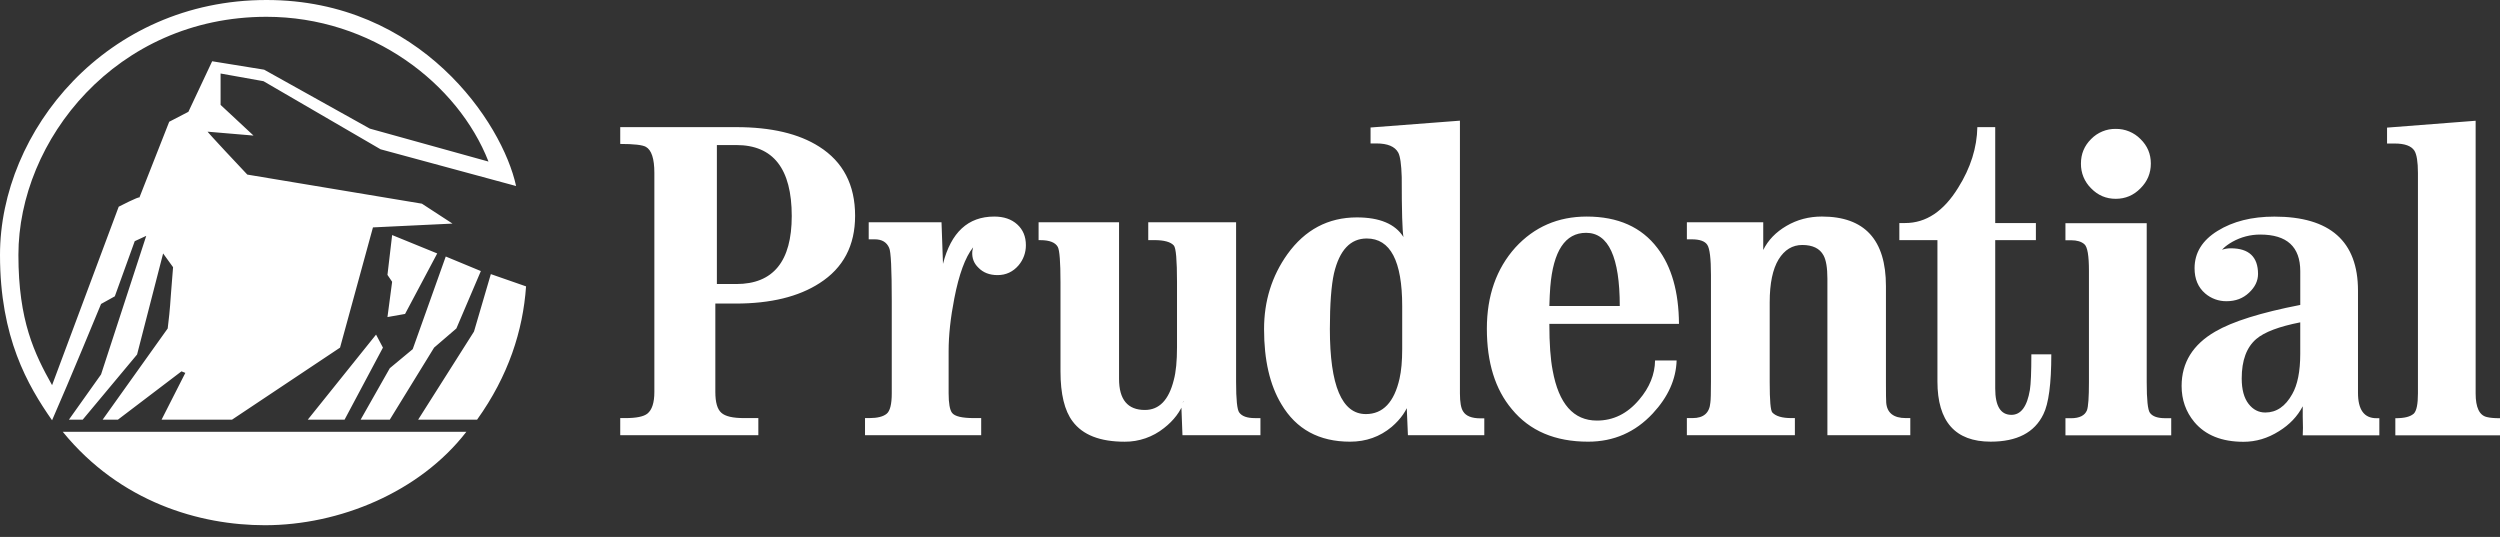 <svg width="149" height="32" viewBox="0 0 149 32" fill="none" xmlns="http://www.w3.org/2000/svg">
<rect x="0" y="0" width="149" height="32" fill="#333333" stroke="none"/>
<path d="M142.762 24.926C143.325 24.926 143.657 24.834 143.866 24.648C144.028 24.479 144.109 24.085 144.109 23.445V10.316C144.109 9.645 144.036 9.199 143.896 8.977C143.711 8.695 143.318 8.554 142.722 8.554H142.268V7.606L147.548 7.197V23.451C147.548 24.286 147.771 24.756 148.22 24.857C148.397 24.903 148.66 24.926 149 24.926V25.946H142.762V24.926ZM134.477 20.201C134.963 19.788 135.835 19.46 137.095 19.212V21.081C137.095 22.139 136.932 22.942 136.616 23.49C136.208 24.224 135.674 24.586 135.01 24.586C134.617 24.586 134.284 24.417 134.014 24.07C133.744 23.721 133.606 23.22 133.606 22.556C133.605 21.475 133.899 20.695 134.477 20.201ZM132.234 15.204C132.339 14.927 132.609 14.663 133.05 14.412C133.556 14.127 134.128 13.978 134.71 13.98C136.3 13.98 137.096 14.707 137.096 16.166V18.174C134.741 18.632 133.057 19.162 132.031 19.761C130.695 20.532 130.024 21.614 130.024 23.004C130.024 23.822 130.274 24.54 130.78 25.15C131.44 25.938 132.418 26.331 133.715 26.331C134.453 26.331 135.159 26.122 135.83 25.698C136.456 25.311 136.927 24.817 137.243 24.214V24.832C137.261 25.357 137.261 25.735 137.243 25.944H141.809V24.925H141.635C140.902 24.925 140.536 24.422 140.536 23.411V17.321C140.536 14.382 138.871 12.91 135.552 12.91C134.209 12.91 133.082 13.194 132.167 13.761C131.252 14.327 130.796 15.068 130.796 15.989C130.796 16.623 131.005 17.126 131.43 17.491C131.784 17.794 132.237 17.959 132.704 17.952C133.24 17.952 133.684 17.784 134.039 17.448C134.398 17.116 134.579 16.74 134.579 16.329C134.579 15.31 134.034 14.799 132.958 14.799C132.549 14.799 132.218 14.93 131.969 15.189L132.236 15.292C132.239 15.235 132.239 15.204 132.234 15.204ZM43.853 18.092C45.934 18.092 47.597 17.684 48.848 16.875C50.261 15.971 50.964 14.635 50.964 12.861C50.964 11.017 50.25 9.645 48.822 8.739C47.606 7.965 45.962 7.577 43.884 7.577H36.966V8.579C37.788 8.579 38.298 8.639 38.495 8.753C38.831 8.942 39 9.458 39 10.303V23.359C39 23.999 38.861 24.432 38.579 24.656C38.348 24.833 37.916 24.918 37.278 24.918H36.966V25.938H45.197V24.918H44.34C43.68 24.918 43.232 24.818 42.993 24.602C42.754 24.393 42.634 23.984 42.634 23.359V18.092H43.853ZM47.188 12.874C47.188 15.577 46.084 16.928 43.884 16.928H42.726V8.645H43.884C46.084 8.645 47.188 10.056 47.188 12.874ZM56.202 15.725C56.681 13.847 57.696 12.907 59.255 12.907C59.827 12.907 60.282 13.062 60.626 13.374C60.97 13.686 61.143 14.098 61.143 14.613C61.146 15.053 60.991 15.479 60.707 15.814C60.375 16.2 59.958 16.396 59.456 16.396C58.977 16.396 58.596 16.248 58.314 15.955C58.044 15.698 57.924 15.382 57.947 15.007C57.947 14.972 57.966 14.883 57.997 14.742C57.526 15.335 57.156 16.35 56.878 17.779C56.654 18.924 56.538 19.973 56.538 20.92V23.444C56.538 24.038 56.608 24.424 56.739 24.602C56.901 24.818 57.341 24.918 58.051 24.918H58.479V25.938H51.555V24.918H51.813C52.288 24.918 52.632 24.833 52.84 24.664C53.048 24.501 53.149 24.085 53.149 23.444V17.939C53.149 16.042 53.099 14.986 52.994 14.775C52.848 14.434 52.562 14.264 52.138 14.264H51.775V13.247H56.114L56.202 15.725ZM70.574 23.915C70.52 23.946 70.466 23.992 70.396 24.031L70.574 23.931C70.358 24.525 69.96 25.058 69.373 25.514C68.709 26.045 67.881 26.332 67.03 26.326C65.563 26.326 64.529 25.924 63.927 25.113C63.448 24.48 63.205 23.484 63.205 22.133V16.816C63.205 15.619 63.151 14.921 63.046 14.72C62.9 14.452 62.556 14.313 62.008 14.313H61.9V13.249H66.695V22.581C66.695 23.816 67.208 24.434 68.235 24.434C69.085 24.434 69.659 23.847 69.957 22.651C70.088 22.172 70.15 21.516 70.15 20.681V16.821C70.15 15.5 70.088 14.773 69.96 14.632C69.775 14.421 69.389 14.311 68.798 14.311H68.436V13.248H73.671V22.773C73.671 23.815 73.733 24.425 73.86 24.587C74.022 24.811 74.335 24.919 74.794 24.919H75.122V25.938H70.475L70.397 23.893L70.475 23.946L70.498 24.001L70.574 23.915ZM80.87 12.957C79.159 12.957 77.778 13.691 76.728 15.151C75.801 16.453 75.338 17.939 75.338 19.614C75.338 21.452 75.678 22.942 76.372 24.093C77.253 25.582 78.615 26.324 80.465 26.324C81.414 26.324 82.24 26.03 82.943 25.444C83.492 24.973 83.85 24.455 84.017 23.892L83.928 23.961L83.824 23.861L83.912 25.938H88.464V24.933H88.236C87.715 24.933 87.371 24.794 87.205 24.524C87.074 24.331 87.012 23.968 87.012 23.451V7.192L81.685 7.599V8.549H82.033C82.704 8.549 83.136 8.732 83.335 9.095C83.451 9.309 83.52 9.794 83.543 10.55C83.543 12.592 83.578 13.787 83.647 14.127C83.154 13.345 82.224 12.957 80.87 12.957ZM83.571 18.24V20.812C83.571 21.514 83.518 22.1 83.413 22.564C83.097 23.969 82.425 24.679 81.406 24.679C79.978 24.679 79.26 22.988 79.26 19.614C79.26 18.113 79.346 17.006 79.506 16.29C79.834 14.906 80.486 14.214 81.46 14.214C82.866 14.213 83.571 15.557 83.571 18.24ZM92.341 19.302H100.067C100.054 17.393 99.626 15.887 98.785 14.787C97.836 13.534 96.43 12.907 94.57 12.907C92.859 12.907 91.443 13.523 90.315 14.752C89.18 16.019 88.617 17.632 88.617 19.591C88.617 21.606 89.111 23.204 90.106 24.386C91.172 25.684 92.689 26.324 94.653 26.324C96.178 26.324 97.463 25.761 98.506 24.641C99.418 23.66 99.891 22.61 99.927 21.483H98.642C98.629 22.317 98.313 23.098 97.692 23.823C96.989 24.657 96.152 25.066 95.175 25.066C93.782 25.066 92.901 24.07 92.539 22.078C92.409 21.413 92.341 20.494 92.341 19.302ZM94.532 13.876C95.867 13.876 96.538 15.329 96.538 18.236H92.341C92.354 17.782 92.373 17.406 92.396 17.103C92.573 14.953 93.285 13.876 94.532 13.876ZM105.089 14.899C105.379 14.31 105.842 13.833 106.474 13.463C107.108 13.092 107.81 12.906 108.586 12.906C111.13 12.906 112.402 14.289 112.402 17.054V22.834C112.402 23.474 112.407 23.86 112.418 23.992C112.464 24.609 112.858 24.918 113.588 24.918H113.854V25.937H108.913V16.609C108.913 15.964 108.836 15.501 108.681 15.219C108.458 14.808 108.037 14.601 107.415 14.601C106.829 14.601 106.358 14.887 106.003 15.463C105.653 16.04 105.474 16.889 105.474 18.012V22.795C105.474 23.869 105.524 24.47 105.632 24.586C105.844 24.81 106.222 24.918 106.763 24.918H106.975V25.938H100.537V24.918H100.88C101.537 24.918 101.888 24.61 101.938 23.992C101.961 23.846 101.973 23.428 101.973 22.741V16.392C101.973 15.406 101.9 14.806 101.753 14.59C101.611 14.372 101.301 14.264 100.831 14.264H100.538V13.247H105.089V14.899ZM118.644 26.323C116.532 26.323 115.471 25.126 115.471 22.733V14.31H113.201V13.293H113.549C114.792 13.293 115.841 12.594 116.707 11.189C117.447 10.01 117.827 8.803 117.85 7.577H118.915V13.293H121.339V14.31H118.915V23.158C118.915 24.201 119.237 24.725 119.88 24.725C120.448 24.725 120.815 24.23 120.981 23.242C121.038 22.887 121.069 22.176 121.069 21.119H122.258C122.258 22.865 122.1 24.06 121.787 24.686C121.26 25.783 120.21 26.323 118.644 26.323ZM15.882 1.001C6.939 1.001 1.097 8.351 1.097 15.194C1.097 19.123 2.054 21.08 3.104 22.956C4.428 19.398 7.075 12.319 7.075 12.319C7.075 12.319 8.308 11.682 8.308 11.775L10.085 7.257L11.228 6.664L12.645 3.651L15.743 4.153L22.043 7.666L29.115 9.63C27.293 4.976 22.135 1.001 15.882 1.001ZM15.788 31.303C11.911 31.303 7.166 29.937 3.742 25.737H27.794C25.007 29.342 20.22 31.303 15.788 31.303ZM20.537 25.011H18.344L22.413 19.942L22.823 20.718L20.537 25.011ZM22.683 8.898L15.704 4.839L13.147 4.381V6.252L15.11 8.08L12.371 7.848C12.371 7.848 12.46 7.987 14.739 10.405L25.146 12.139L26.968 13.326L22.228 13.553L20.267 20.718L13.83 25.011H9.63L11.046 22.224L10.817 22.132L7.028 25.012H6.117L9.995 19.576C10.178 18.026 10.085 18.711 10.315 15.925L9.722 15.105L8.17 21.128L4.929 25.012H4.107L6.023 22.316L8.716 14.057L8.03 14.374L6.843 17.661L6.023 18.116C6.023 18.116 4.107 22.771 3.103 25.049C1.645 22.958 0 20.127 0 15.194C0 7.801 6.344 0 15.882 0C25.054 0 29.941 7.302 30.759 11.087L22.683 8.898ZM27.2 19.576L25.872 20.718L23.232 25.011H21.494L23.232 21.945L24.598 20.81L26.567 15.288L28.659 16.155L27.2 19.576ZM28.435 25.011H24.922L28.25 19.761L29.254 16.337L31.353 17.068C31.168 19.715 30.303 22.401 28.435 25.011ZM24.142 18.711L23.093 18.897L23.371 16.794L23.093 16.383L23.371 14.009L26.058 15.105L24.142 18.711ZM123.101 24.926H123.437C123.939 24.926 124.255 24.763 124.382 24.455C124.463 24.231 124.501 23.675 124.501 22.78V16.143C124.501 15.244 124.416 14.717 124.23 14.557C124.053 14.398 123.786 14.319 123.436 14.319H123.1V13.302H127.944V22.779C127.944 23.822 128.007 24.432 128.138 24.609C128.3 24.825 128.601 24.925 129.056 24.925H129.405V25.945H123.101V24.926ZM124.024 9.747C124.024 9.174 124.225 8.689 124.631 8.286C124.822 8.091 125.05 7.937 125.302 7.833C125.554 7.729 125.825 7.677 126.097 7.682C126.371 7.678 126.643 7.729 126.896 7.833C127.15 7.937 127.38 8.091 127.572 8.286C127.985 8.689 128.19 9.173 128.19 9.747C128.19 10.322 127.985 10.814 127.572 11.225C127.163 11.642 126.673 11.849 126.097 11.849C125.523 11.849 125.036 11.642 124.631 11.225C124.435 11.033 124.28 10.803 124.175 10.549C124.071 10.294 124.02 10.022 124.024 9.747Z" fill="white"/>
</svg>
